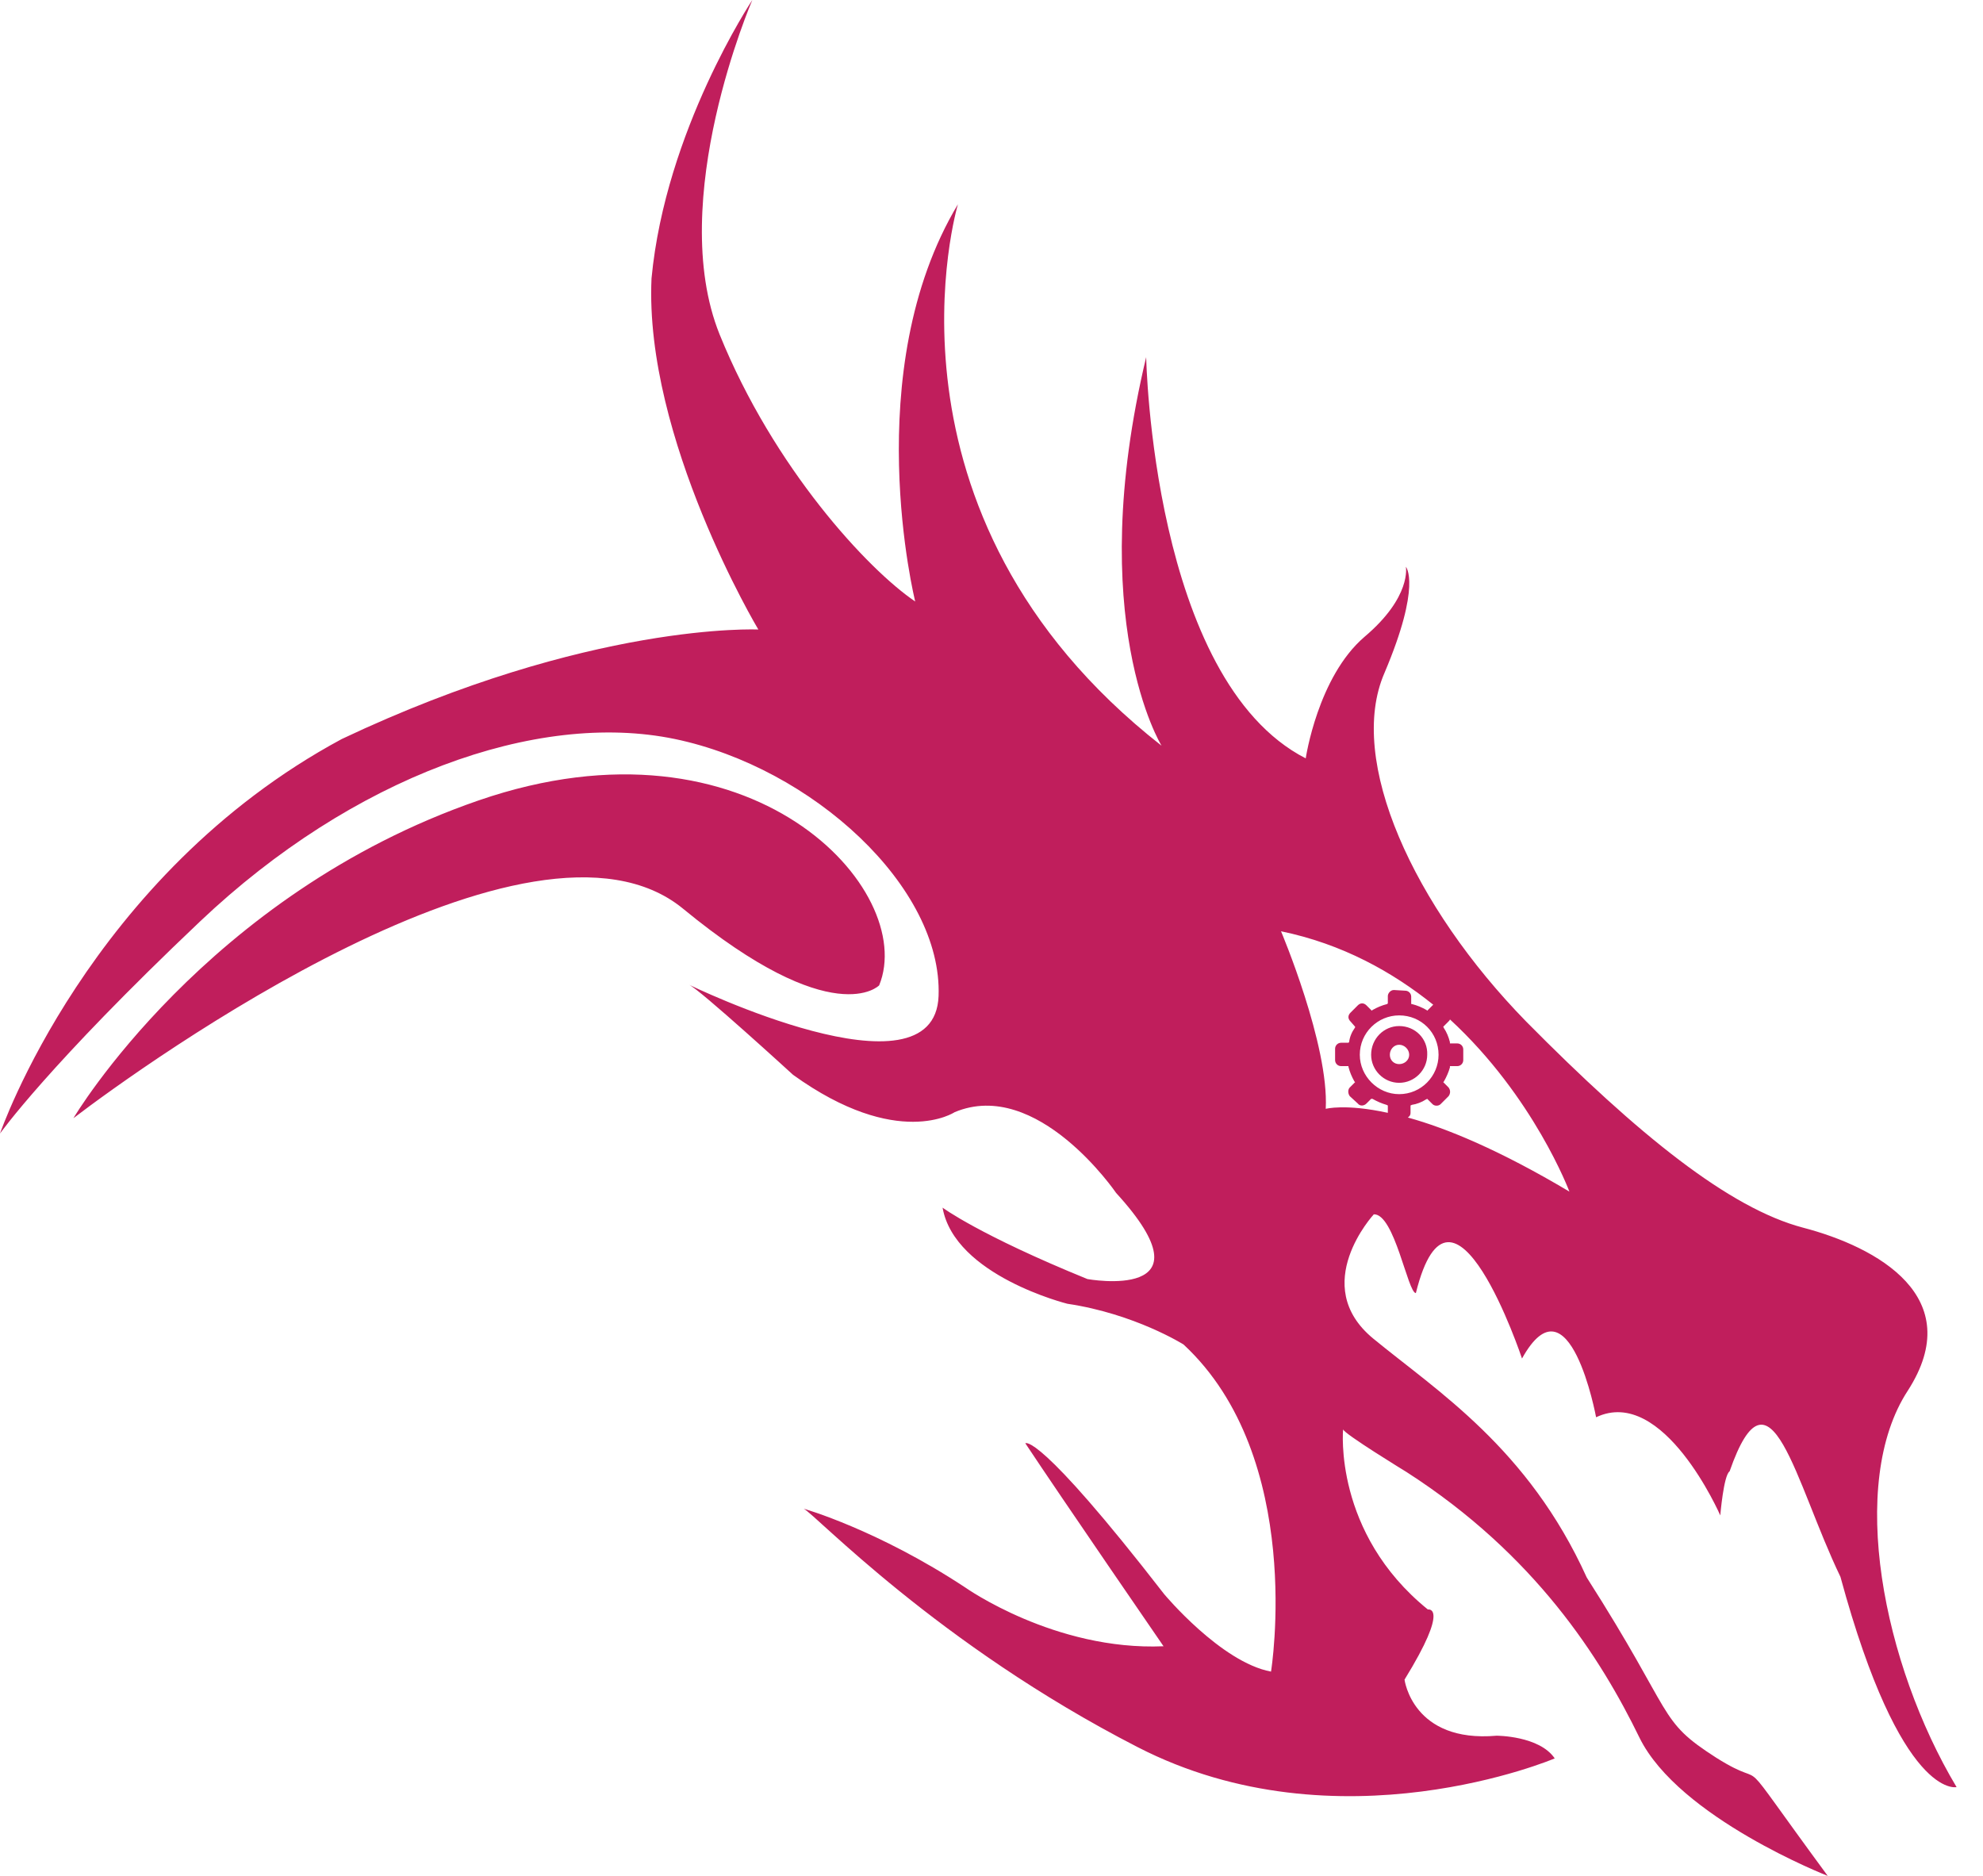 <svg width="74" height="70" viewBox="0 0 74 70" fill="none" xmlns="http://www.w3.org/2000/svg">
<path fill-rule="evenodd" clip-rule="evenodd" d="M52.213 40.406C51.64 40.406 51.167 39.932 51.167 39.359C51.167 38.761 51.64 38.288 52.213 38.288C52.811 38.288 53.285 38.761 53.26 39.359C53.26 39.932 52.786 40.406 52.213 40.406ZM52.213 40.829C51.416 40.829 50.744 40.157 50.744 39.359C50.744 38.537 51.416 37.89 52.213 37.89C53.035 37.89 53.683 38.537 53.683 39.359C53.683 40.157 53.035 40.829 52.213 40.829ZM52.213 39.708C52.014 39.708 51.865 39.559 51.865 39.359C51.865 39.16 52.014 38.986 52.213 38.986C52.413 38.986 52.587 39.16 52.587 39.359C52.587 39.559 52.413 39.708 52.213 39.708ZM47.804 34.751C47.804 34.751 49.598 38.986 49.473 41.377C49.473 41.377 50.196 41.178 51.79 41.526V41.252L51.74 41.228C51.566 41.178 51.391 41.103 51.217 41.004H51.167L50.993 41.178C50.893 41.278 50.744 41.278 50.669 41.178L50.37 40.904C50.295 40.804 50.295 40.655 50.37 40.58L50.569 40.381L50.544 40.356C50.445 40.181 50.37 40.007 50.32 39.808V39.783H50.046C49.922 39.783 49.822 39.683 49.822 39.559V39.135C49.822 39.011 49.922 38.911 50.046 38.911H50.32L50.345 38.886C50.37 38.687 50.445 38.513 50.569 38.338V38.313L50.395 38.114C50.295 38.014 50.295 37.89 50.395 37.79L50.669 37.516C50.769 37.416 50.893 37.416 50.993 37.516L51.192 37.715L51.217 37.69C51.391 37.591 51.566 37.516 51.765 37.466L51.79 37.441V37.167C51.79 37.068 51.89 36.943 52.014 36.943L52.438 36.968C52.562 36.968 52.662 37.068 52.662 37.192V37.466H52.687C52.886 37.516 53.06 37.591 53.235 37.69L53.26 37.715L53.459 37.516C53.459 37.516 53.459 37.516 53.484 37.491C51.964 36.27 50.096 35.224 47.804 34.751ZM52.537 41.701C53.982 42.099 55.975 42.922 58.566 44.466C58.566 44.466 57.245 40.929 54.107 38.039C54.107 38.064 54.082 38.089 54.057 38.114L53.858 38.313L53.882 38.363C53.982 38.513 54.057 38.687 54.107 38.886V38.936H54.381C54.505 38.936 54.605 39.035 54.605 39.16V39.559C54.605 39.683 54.505 39.783 54.381 39.783H54.107V39.833C54.057 40.007 53.982 40.181 53.882 40.356L53.858 40.381L54.057 40.58C54.132 40.68 54.132 40.804 54.057 40.904L53.758 41.203C53.683 41.278 53.534 41.278 53.459 41.203L53.26 41.004L53.21 41.028C53.06 41.128 52.861 41.203 52.687 41.228L52.637 41.252V41.526C52.637 41.601 52.612 41.651 52.537 41.701ZM0 42.299C0 42.299 3.313 32.658 12.754 27.577C22.021 23.192 28.299 23.491 28.299 23.491C28.299 23.491 24.039 16.366 24.313 10.388C24.836 4.858 28.075 0 28.075 0C28.075 0 24.836 7.473 26.854 12.48C28.872 17.463 32.384 21.249 34.153 22.445C34.153 22.445 32.011 13.851 35.747 7.623C35.747 7.623 32.285 19.157 43.345 27.826C43.345 27.826 40.431 23.117 42.772 13.327C42.772 13.327 42.996 25.359 48.726 28.299C48.726 28.299 49.174 25.26 50.918 23.765C52.687 22.27 52.463 21.149 52.463 21.149C52.463 21.149 53.06 21.822 51.665 25.11C50.245 28.374 52.761 33.829 56.947 38.114C61.157 42.373 64.544 45.089 67.285 45.811C70.05 46.534 73.438 48.402 71.196 51.89C68.929 55.352 70.274 62.103 73.014 66.687C73.014 66.687 70.947 67.185 68.68 58.84C66.986 55.327 66.064 50.544 64.544 54.904C64.32 55.053 64.196 56.548 64.196 56.548C64.196 56.548 62.078 51.69 59.562 52.886C59.562 52.886 58.566 47.505 56.797 50.694C56.797 50.694 54.181 42.847 52.836 48.252C52.537 48.252 52.039 45.288 51.267 45.313C51.267 45.313 48.825 47.954 51.242 49.947C53.633 51.914 57.021 54.032 59.213 58.865C62.552 64.096 61.829 64.171 64.046 65.591C66.263 66.986 64.395 64.819 68.206 70C68.206 70 62.651 67.833 61.181 64.843C59.737 61.879 57.295 58.018 52.487 54.929C52.487 54.929 50.121 53.484 50.121 53.334C50.121 53.334 49.747 57.196 53.285 60.06C53.285 60.06 54.132 59.886 52.413 62.676C52.413 62.676 52.712 65.043 55.85 64.769C55.85 64.769 57.445 64.769 58.018 65.616C58.018 65.616 49.947 69.053 42.448 65.192C34.975 61.356 30.416 56.498 29.993 56.299C29.993 56.299 32.733 57.071 36.021 59.238C36.021 59.238 39.359 61.605 43.42 61.431C43.42 61.431 39.633 55.925 38.263 53.858C38.263 53.858 38.712 53.384 43.445 59.488C43.445 59.488 45.562 62.028 47.431 62.377C47.431 62.377 48.726 54.406 44.167 50.171C44.167 50.171 42.349 49.025 39.833 48.651C39.833 48.651 35.623 47.605 35.174 45.064C35.174 45.064 36.544 46.085 40.58 47.729C40.58 47.729 45.388 48.601 41.651 44.516C41.651 44.516 38.712 40.206 35.623 41.502C35.623 41.502 33.505 42.922 29.594 40.107C29.594 40.107 26.082 36.893 25.708 36.744C25.708 36.744 34.876 41.203 35.025 37.167C35.174 33.107 30.317 28.648 25.185 27.577C20.028 26.505 13.153 28.997 7.473 34.377C1.794 39.758 0 42.299 0 42.299ZM2.74 41.726C2.74 41.726 7.673 33.381 17.861 29.868C28.05 26.356 34.253 33.231 32.808 36.769C32.808 36.769 31.114 38.537 25.484 33.904C19.854 29.295 5.381 39.708 2.74 41.726Z" fill="#C01E5C"/>
</svg>
